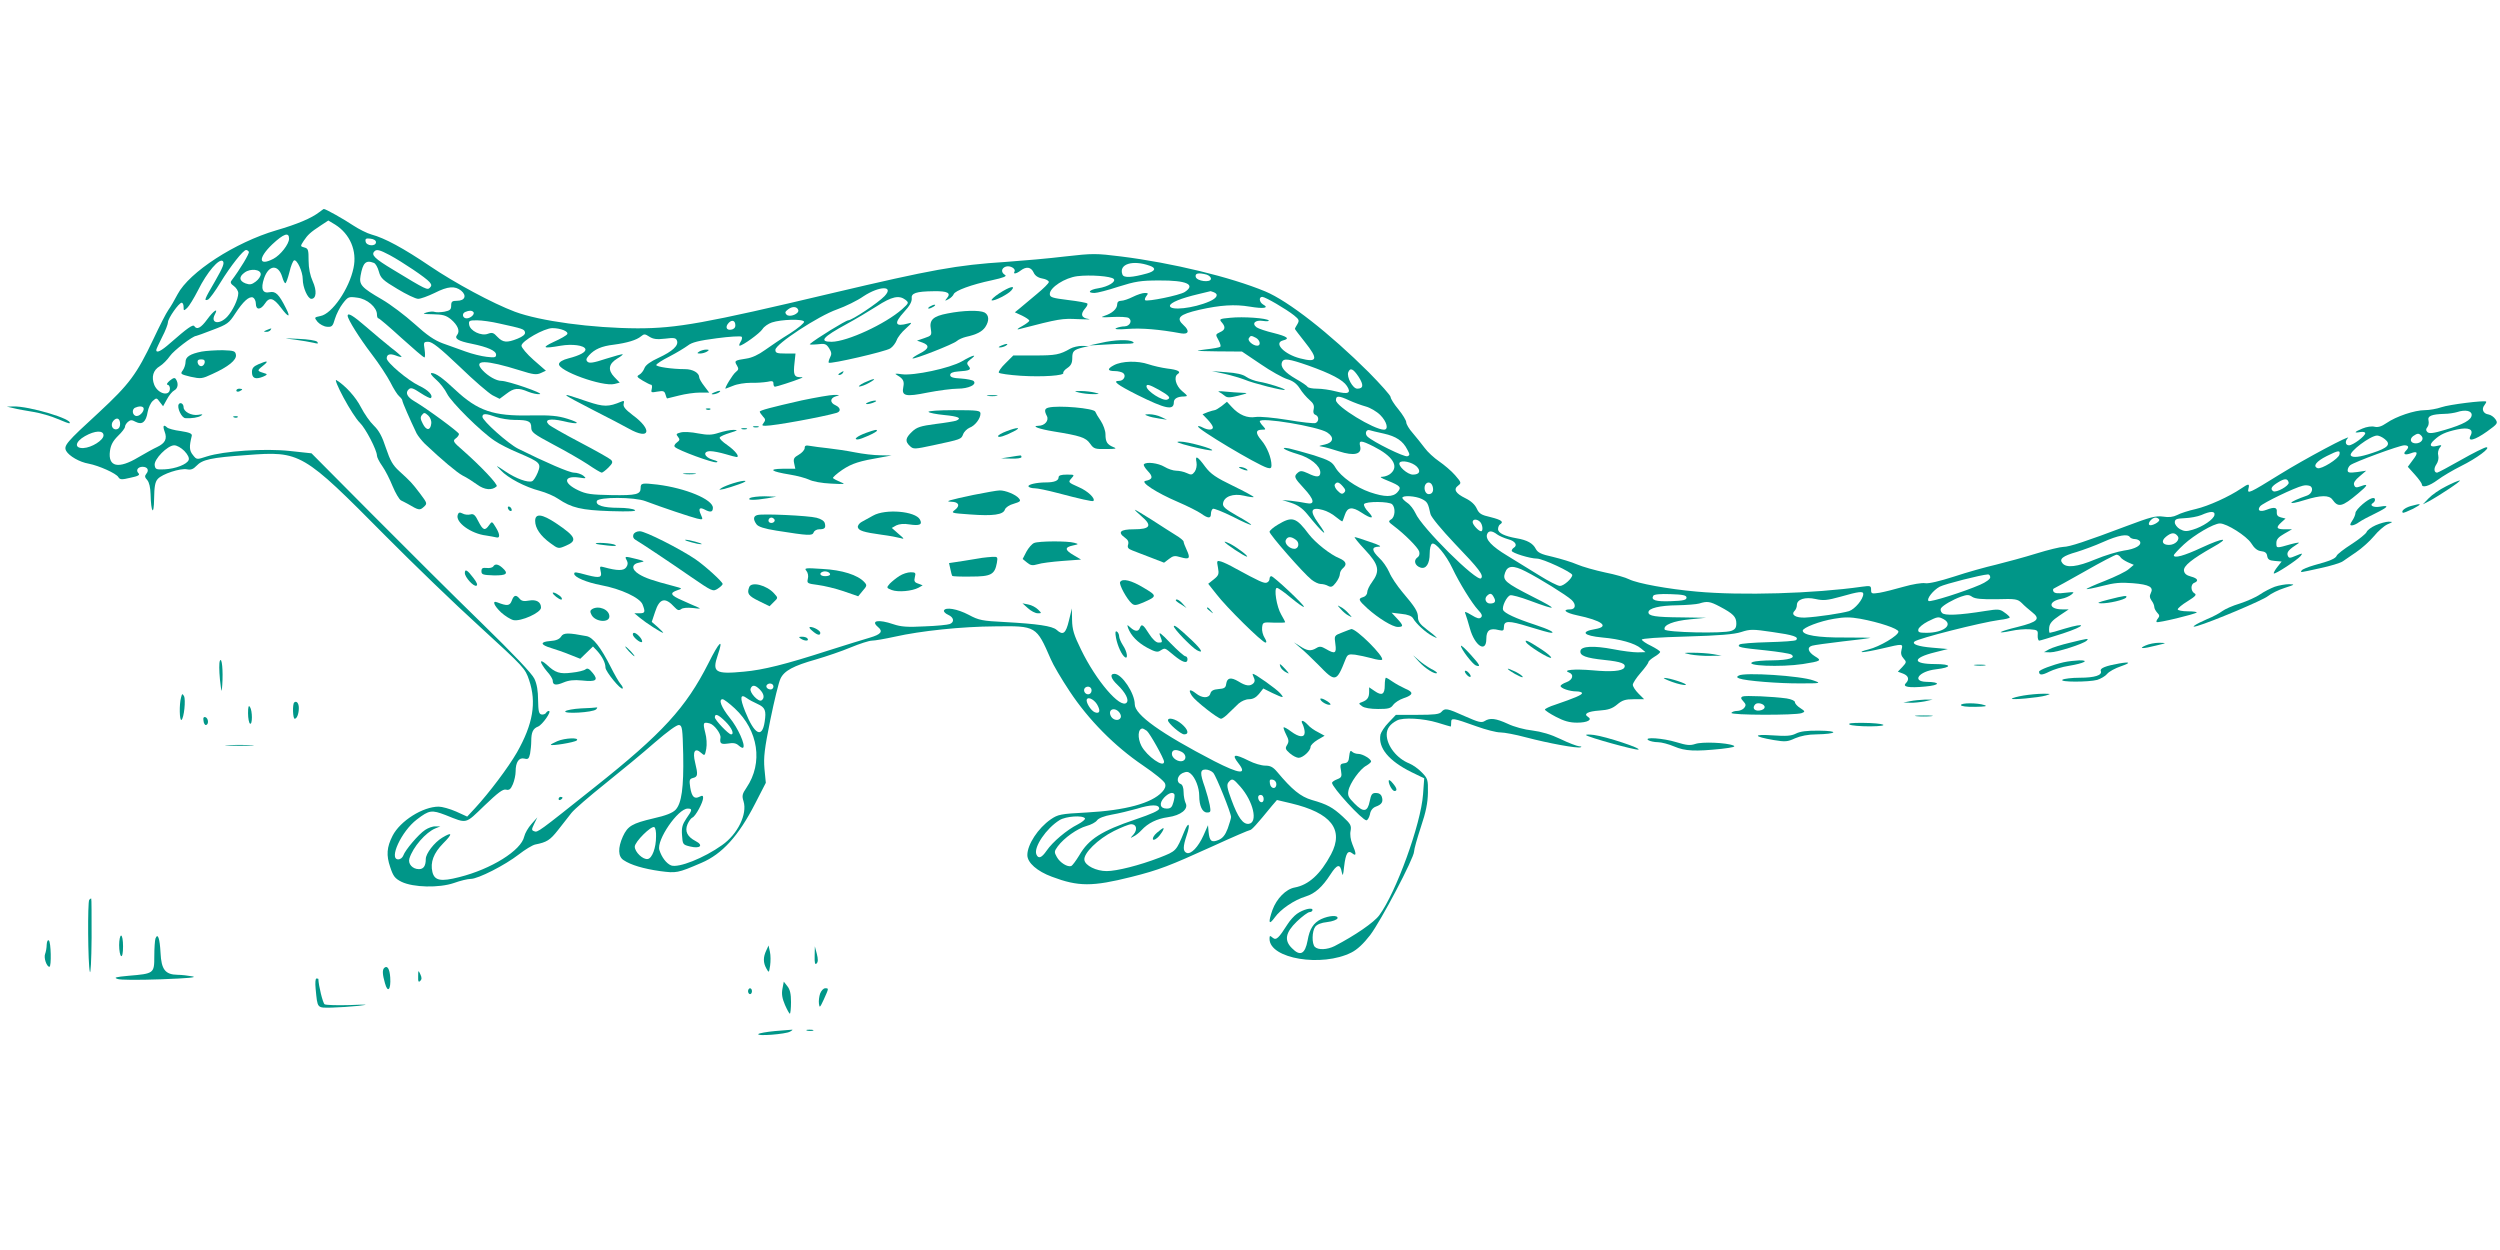 <?xml version="1.0" standalone="no"?>
<!DOCTYPE svg PUBLIC "-//W3C//DTD SVG 20010904//EN"
 "http://www.w3.org/TR/2001/REC-SVG-20010904/DTD/svg10.dtd">
<svg version="1.0" xmlns="http://www.w3.org/2000/svg"
 width="1280pt" height="640pt" viewBox="0 0 1280 640"
 preserveAspectRatio="xMidYMid meet">
<g transform="translate(0,640) scale(0.1,-0.1)"
fill="#009688" stroke="none">
<path d="M1635 5314 c-40 -31 -113 -62 -220 -93 -211 -62 -446 -214 -506 -328
-15 -29 -36 -65 -47 -80 -11 -15 -45 -82 -76 -148 -87 -183 -123 -231 -280
-377 -168 -154 -181 -170 -167 -197 15 -26 68 -57 115 -65 52 -10 142 -50 152
-69 8 -13 17 -14 62 -3 39 8 50 14 41 23 -15 15 -3 33 21 33 25 0 35 -17 19
-36 -9 -11 -8 -18 5 -32 10 -12 16 -38 17 -73 2 -94 17 -114 18 -23 1 63 5 87
19 102 22 25 115 56 150 49 19 -4 32 1 48 18 30 32 74 42 257 55 276 21 286
15 712 -415 138 -139 354 -348 482 -464 226 -207 232 -213 252 -273 39 -115
20 -225 -62 -370 -45 -78 -143 -208 -215 -286 l-40 -43 -57 26 c-32 14 -72 25
-89 25 -81 0 -197 -73 -236 -149 -30 -59 -33 -100 -12 -161 15 -46 24 -58 58
-75 60 -29 192 -32 268 -6 33 12 71 21 86 21 38 0 175 70 246 125 32 25 70 48
84 51 60 12 76 22 117 74 23 30 55 70 69 88 15 19 93 86 173 150 80 64 194
158 253 210 67 58 114 92 125 90 16 -3 18 -19 21 -152 3 -168 -8 -249 -39
-282 -15 -16 -50 -30 -113 -44 -110 -26 -132 -39 -157 -93 -26 -58 -25 -103 4
-121 37 -25 102 -44 186 -56 84 -11 89 -11 212 42 106 45 190 137 275 303 l55
107 -7 72 c-5 59 0 101 30 250 20 98 43 193 52 211 19 41 66 66 183 99 51 15
131 42 176 61 46 19 95 35 110 35 14 0 66 9 116 20 133 30 343 52 514 53 211
3 211 2 285 -168 11 -27 55 -102 97 -165 96 -145 229 -280 375 -379 59 -40
110 -81 113 -93 5 -13 0 -27 -15 -43 -54 -58 -187 -94 -387 -105 -134 -7 -146
-10 -183 -35 -65 -45 -120 -129 -120 -183 0 -39 50 -83 126 -111 135 -51 207
-51 406 -1 143 36 194 56 421 159 98 45 182 81 187 81 8 0 33 27 113 125 l25
29 72 -17 c206 -49 272 -134 205 -261 -54 -102 -115 -157 -186 -170 -45 -8
-93 -57 -114 -115 -23 -66 -19 -81 12 -38 30 42 99 89 158 107 48 15 85 48
127 113 34 53 50 56 58 11 5 -23 7 -17 12 30 8 67 19 86 43 66 20 -16 20 -1
-1 48 -9 22 -13 50 -9 68 5 27 0 36 -39 72 -52 48 -81 64 -159 86 -58 17 -102
53 -178 144 -21 25 -35 32 -61 32 -19 0 -57 11 -84 25 -74 37 -90 34 -54 -12
48 -61 8 -57 -123 10 -272 141 -407 237 -407 291 0 56 -66 156 -104 156 -25 0
-19 -24 15 -56 42 -40 61 -78 47 -92 -32 -32 -156 113 -233 272 -37 75 -45
103 -46 151 l-1 60 -15 -62 c-16 -67 -30 -78 -63 -48 -22 20 -100 31 -264 40
-117 6 -134 9 -186 37 -59 31 -120 41 -127 22 -2 -6 8 -16 22 -22 29 -13 33
-37 8 -47 -10 -4 -68 -10 -129 -12 -88 -5 -122 -2 -160 11 -76 26 -118 19 -79
-14 28 -23 16 -38 -42 -55 -32 -9 -128 -39 -213 -66 -220 -71 -332 -99 -432
-108 -147 -14 -163 -3 -133 85 31 91 9 72 -48 -42 -115 -227 -234 -358 -583
-635 -290 -231 -291 -232 -309 -225 -14 5 -14 9 0 38 l16 33 -30 -34 c-17 -19
-33 -47 -37 -64 -15 -71 -169 -167 -333 -208 -94 -24 -126 -18 -137 26 -12 50
6 97 55 147 50 50 48 61 -5 29 -40 -24 -84 -81 -84 -109 0 -35 -11 -52 -35
-52 -33 0 -57 27 -49 54 18 59 84 135 134 155 l25 10 -25 0 c-14 1 -38 -8 -53
-18 -34 -22 -103 -104 -112 -131 -4 -11 -15 -20 -26 -20 -50 0 16 144 95 204
64 49 76 50 147 23 113 -45 99 -48 199 48 70 67 95 86 111 82 16 -4 24 2 35
28 8 19 14 48 14 65 0 48 17 73 45 66 19 -5 23 -1 29 25 3 17 6 46 6 64 0 46
9 65 35 75 22 9 72 80 55 80 -5 0 -12 -5 -15 -11 -4 -5 -14 -9 -23 -7 -13 3
-16 17 -17 73 0 47 -6 83 -19 110 -12 26 -107 126 -270 285 -138 134 -390 385
-561 557 l-310 312 -111 12 c-129 14 -337 0 -425 -28 -52 -17 -52 -17 -71 7
-19 23 -20 43 -6 99 2 11 -12 17 -57 24 -33 4 -64 13 -69 18 -19 18 -24 9 -13
-21 14 -37 3 -59 -39 -79 -16 -7 -59 -31 -95 -52 -103 -62 -157 -50 -146 32 4
30 15 51 41 77 20 19 36 40 36 47 0 7 7 18 15 25 13 11 20 11 40 0 33 -17 53
0 61 51 4 21 15 46 26 56 19 17 20 17 36 -5 l17 -22 20 36 c10 19 27 40 37 45
19 10 23 35 9 57 -6 10 -13 8 -32 -7 -13 -11 -18 -20 -11 -21 6 0 12 -9 12
-19 0 -43 -60 -29 -80 18 -16 41 -6 76 28 96 15 9 39 33 52 52 19 28 117 103
134 103 3 0 41 14 85 31 75 28 84 35 115 83 41 63 71 90 91 83 8 -4 15 -18 15
-32 0 -33 24 -33 46 0 23 36 44 31 83 -21 38 -51 51 -52 25 -2 -36 72 -53 88
-83 82 -37 -8 -47 17 -29 71 24 70 73 73 93 7 5 -18 12 -32 16 -32 4 0 13 26
21 57 7 31 18 58 24 60 15 5 44 -58 44 -96 0 -43 26 -101 44 -101 26 0 29 42
7 90 -13 29 -21 66 -21 106 0 55 -2 62 -22 67 -21 6 -21 6 -3 34 21 31 33 43
88 79 l38 25 35 -21 c76 -48 113 -134 94 -222 -22 -107 -110 -235 -169 -246
-33 -7 -33 -7 -15 -30 11 -12 32 -24 48 -25 25 -2 30 2 41 41 7 23 25 59 40
78 27 35 30 36 74 30 51 -6 101 -50 101 -86 0 -11 3 -20 8 -20 4 0 57 -45 117
-100 61 -55 113 -100 118 -100 4 0 4 18 1 40 -6 38 -5 40 19 40 20 0 59 -31
160 -127 73 -71 149 -136 169 -147 l36 -18 35 26 c39 30 60 32 112 10 20 -8
47 -14 59 -12 22 4 -163 68 -197 68 -26 0 -68 24 -96 54 -52 56 14 55 193 -1
66 -21 83 -23 105 -13 l26 12 -63 55 c-34 30 -62 63 -62 73 0 24 117 90 158
90 42 0 85 -17 76 -31 -3 -6 -34 -24 -68 -39 -66 -31 -56 -36 35 -20 58 10
120 2 126 -17 5 -15 -28 -33 -87 -48 -28 -7 -46 -18 -48 -28 -7 -35 223 -118
284 -103 l27 7 -28 29 c-34 36 -29 67 15 94 17 10 30 20 28 22 -2 2 -41 -9
-86 -23 -63 -21 -85 -24 -94 -15 -9 9 -7 16 8 33 28 31 65 47 125 54 69 9 119
24 141 43 16 13 20 13 43 -2 19 -12 37 -15 80 -10 46 6 56 4 61 -10 10 -25
-23 -55 -94 -88 -42 -19 -66 -37 -72 -52 -5 -14 -17 -29 -26 -34 -16 -9 -14
-12 17 -31 19 -11 38 -21 43 -21 4 0 6 -9 3 -21 -5 -19 -3 -20 29 -14 30 5 36
3 41 -14 3 -12 7 -21 9 -21 2 0 29 7 61 15 31 8 79 15 106 15 l48 0 -25 33
c-15 19 -26 39 -26 45 0 23 -33 42 -73 42 -66 0 -147 12 -147 21 0 5 30 25 68
44 37 19 79 45 94 56 20 16 55 25 147 37 66 9 124 12 128 8 4 -4 2 -16 -5 -26
-7 -11 -9 -20 -5 -20 15 0 103 63 117 85 8 13 30 28 48 34 48 16 160 19 165 4
2 -6 -30 -33 -72 -60 -43 -26 -100 -65 -128 -85 -33 -24 -67 -40 -96 -44 -59
-9 -63 -11 -48 -35 10 -17 9 -22 -6 -34 -15 -11 -60 -85 -52 -85 1 0 19 7 39
15 21 9 61 15 89 15 29 -1 67 2 85 5 26 6 32 4 32 -9 0 -9 3 -16 8 -16 8 0 95
28 127 41 19 7 19 8 -2 8 -27 1 -32 15 -25 74 l5 47 -52 0 c-44 0 -51 3 -51
19 0 29 219 173 316 207 42 15 104 45 135 67 82 54 159 55 108 1 -32 -34 -167
-124 -186 -124 -12 0 -165 -94 -196 -121 -5 -4 11 -4 36 -2 40 5 47 3 62 -20
13 -21 14 -30 5 -47 -6 -12 -9 -24 -7 -27 9 -8 291 57 315 73 13 8 27 27 33
42 5 15 26 42 47 60 32 29 34 33 12 26 -68 -19 -75 0 -21 59 28 30 40 52 39
68 -4 28 21 37 114 38 70 1 89 -9 66 -36 -12 -15 -11 -15 8 -5 12 6 24 18 27
26 7 18 91 49 195 71 60 13 79 21 68 27 -22 13 -20 35 4 43 22 7 53 -11 44
-26 -8 -14 10 -11 32 6 29 22 53 18 66 -10 7 -16 22 -27 45 -31 18 -3 33 -11
33 -18 0 -6 -27 -33 -61 -61 -33 -27 -72 -60 -86 -72 l-27 -22 37 -17 c20 -10
37 -21 37 -26 0 -4 -17 -17 -37 -28 -21 -11 -29 -18 -18 -16 212 55 222 56
305 52 47 -2 70 -2 53 1 -37 5 -43 25 -16 55 9 10 13 21 10 24 -4 4 -48 12
-99 18 -81 10 -93 14 -93 31 0 33 77 83 141 91 66 8 172 0 186 -14 14 -14 -28
-40 -79 -48 -46 -7 -59 -24 -19 -24 13 0 68 14 122 32 86 27 114 32 209 32
141 1 189 -21 131 -59 -26 -17 -193 -51 -203 -42 -3 4 0 13 7 22 10 13 9 15
-9 15 -12 0 -39 -9 -61 -20 -22 -11 -48 -20 -60 -20 -13 0 -20 -7 -20 -18 0
-23 -25 -46 -65 -59 -24 -8 -16 -9 40 -6 39 2 76 0 84 -5 20 -14 6 -42 -21
-43 -13 0 -32 -4 -43 -9 -13 -6 9 -8 60 -4 70 5 159 -2 273 -23 38 -6 44 13
12 42 -41 37 -23 55 81 79 107 24 181 29 258 16 72 -12 101 -7 68 11 -20 12
-23 39 -4 39 15 0 123 -63 163 -95 26 -21 27 -26 17 -44 -7 -11 -13 -22 -13
-25 0 -2 23 -32 50 -66 71 -89 66 -108 -23 -85 -82 21 -138 79 -88 92 37 9 23
20 -48 38 -38 9 -77 22 -87 29 -27 20 -7 39 32 33 19 -3 32 -2 30 2 -8 12
-131 21 -197 14 -55 -5 -58 -7 -44 -23 21 -24 19 -39 -9 -51 -23 -11 -23 -12
-8 -39 9 -16 14 -32 10 -35 -3 -4 -37 -10 -75 -14 -63 -8 -58 -8 59 -10 l127
-1 95 -64 c52 -36 114 -70 136 -77 30 -9 49 -23 65 -48 12 -20 35 -46 50 -59
20 -17 25 -29 21 -47 -4 -15 -1 -25 9 -29 19 -7 19 -35 0 -42 -8 -3 -72 4
-142 16 -74 12 -143 18 -164 15 -43 -7 -85 10 -123 52 l-24 26 -27 -22 c-15
-11 -31 -21 -36 -21 -4 0 -20 -5 -35 -10 l-27 -11 26 -27 c15 -16 27 -33 27
-40 0 -15 -25 -15 -52 -1 -11 6 -22 9 -24 6 -10 -10 301 -196 354 -212 17 -5
22 -2 22 12 0 39 -23 95 -51 128 -32 37 -31 55 3 55 20 0 20 1 5 18 -10 10
-17 22 -17 25 0 23 299 -27 345 -57 38 -25 32 -52 -12 -62 -33 -7 -34 -8 -13
-11 14 -2 52 -13 86 -24 77 -25 118 -15 108 26 -8 32 3 32 69 -1 97 -49 130
-100 89 -137 -10 -10 -29 -17 -43 -18 -18 0 -11 -5 26 -20 66 -27 72 -34 50
-59 -23 -26 -65 -26 -141 0 -72 25 -148 79 -176 125 -17 30 -31 38 -111 64
-51 15 -108 31 -127 35 -53 10 -23 -9 44 -29 64 -18 116 -60 116 -94 0 -25
-18 -27 -64 -4 -29 13 -38 14 -51 3 -22 -19 -19 -26 30 -79 55 -59 60 -87 13
-77 -18 4 -53 9 -78 12 l-45 4 47 -15 c33 -11 57 -28 80 -56 83 -103 119 -132
56 -45 -44 61 -36 82 25 65 20 -5 50 -21 67 -36 17 -14 32 -24 33 -22 2 2 7
17 13 34 13 39 37 42 84 11 53 -35 70 -33 36 3 -16 16 -25 34 -22 40 10 15
129 14 144 -1 18 -18 15 -65 -5 -77 -16 -10 -15 -13 12 -33 56 -42 124 -110
131 -131 4 -13 1 -25 -10 -32 -20 -15 -11 -42 17 -51 28 -9 47 19 47 72 0 24
5 46 12 50 16 10 72 -57 104 -125 36 -76 101 -181 132 -214 19 -20 23 -30 15
-38 -9 -9 -21 -5 -49 12 -32 19 -37 20 -31 6 4 -10 14 -43 23 -75 25 -90 84
-127 84 -53 0 44 18 57 64 45 22 -5 26 -3 26 15 0 34 23 35 129 2 54 -17 105
-31 113 -31 23 0 -12 18 -82 41 -101 33 -158 60 -164 76 -7 17 18 69 36 75 7
3 52 -9 100 -27 145 -54 150 -48 17 19 -143 73 -157 85 -143 124 13 37 42 39
106 6 71 -36 208 -121 235 -146 24 -23 20 -48 -7 -48 -45 0 -24 -18 33 -30
129 -27 171 -58 94 -71 -78 -13 -60 -34 37 -43 91 -8 166 -29 198 -56 l23 -19
-41 -1 c-23 0 -79 7 -124 16 -100 19 -164 16 -168 -8 -5 -25 27 -37 123 -47
86 -9 113 -19 101 -40 -11 -17 -66 -22 -162 -13 -94 8 -156 2 -121 -11 27 -10
20 -38 -13 -50 -17 -6 -30 -15 -30 -19 0 -12 47 -28 81 -28 16 0 29 -4 29 -9
0 -9 -38 -25 -137 -59 -29 -9 -53 -21 -53 -25 0 -4 25 -21 56 -37 42 -22 70
-30 109 -30 53 0 80 15 55 30 -24 15 0 28 59 32 45 3 66 10 91 31 26 22 42 27
85 27 l53 0 -29 29 c-16 16 -29 36 -29 45 0 8 18 36 40 61 22 25 40 50 40 55
0 5 14 17 30 27 16 9 30 21 30 25 0 5 -21 18 -46 31 -26 12 -47 27 -48 32 -1
6 85 12 229 16 169 5 243 11 280 23 46 15 59 15 160 0 107 -15 137 -25 121
-41 -4 -5 -69 -9 -144 -11 -75 -2 -141 -7 -146 -12 -13 -13 4 -17 135 -30 64
-7 122 -16 130 -21 26 -17 -12 -29 -96 -30 -44 0 -89 -4 -100 -8 -51 -20 142
-28 255 -11 95 15 99 18 62 40 -35 22 -42 46 -14 54 9 3 80 13 157 22 77 8
141 17 142 18 1 1 -59 2 -135 2 -134 -1 -212 12 -212 35 0 15 87 49 161 61 52
9 82 9 133 0 98 -18 196 -51 196 -66 0 -20 -96 -77 -153 -91 -29 -7 -43 -13
-32 -14 11 0 57 8 103 19 106 25 106 25 98 -6 -5 -18 -2 -32 10 -45 16 -18 16
-20 -6 -44 l-23 -24 27 -10 c28 -11 33 -30 14 -49 -19 -19 15 -25 100 -17 76
7 80 23 5 24 -77 2 -38 54 48 64 86 10 84 27 -3 27 -118 0 -119 31 -2 60 l67
17 -81 7 c-71 6 -104 18 -90 31 16 16 340 98 436 111 28 3 52 9 52 13 0 3 -12
15 -27 25 -24 18 -33 18 -97 8 -137 -22 -211 -25 -223 -10 -7 7 -9 18 -5 24
11 16 61 44 102 59 32 11 41 11 58 -1 15 -10 48 -13 125 -12 98 3 107 1 129
-20 12 -13 36 -33 52 -46 45 -35 30 -50 -74 -76 -95 -23 -120 -38 -32 -20 27
6 70 10 94 8 40 -3 43 -5 41 -30 -1 -16 3 -28 8 -28 5 0 60 17 122 37 118 39
125 59 7 24 -37 -12 -71 -21 -75 -21 -3 0 -5 12 -3 28 2 20 16 36 52 60 l48
32 -33 0 c-71 0 -75 41 -5 54 18 3 41 13 52 22 17 14 15 14 -32 9 -37 -5 -54
-3 -60 6 -4 7 -3 14 2 16 5 2 76 41 159 88 82 47 155 85 162 85 6 0 16 -6 20
-13 4 -7 21 -18 38 -26 l30 -13 -26 -22 c-13 -12 -69 -39 -122 -60 -54 -21
-96 -40 -94 -42 2 -2 38 5 81 16 61 16 93 19 156 14 85 -7 108 -20 92 -51 -7
-13 -6 -24 4 -38 8 -10 14 -25 14 -33 0 -7 7 -20 15 -29 12 -12 13 -18 4 -29
-7 -8 -10 -17 -7 -19 5 -6 196 40 205 49 3 3 -17 6 -45 6 -29 0 -52 5 -52 10
0 6 23 25 51 42 40 25 47 33 35 40 -20 11 -21 47 -1 54 24 10 17 23 -17 32
-23 6 -34 15 -36 30 -4 24 41 60 147 120 94 52 57 51 -57 -2 -90 -42 -142 -56
-142 -39 0 4 23 29 52 56 52 48 152 107 184 107 35 0 136 -64 160 -101 16 -26
32 -39 51 -41 20 -2 29 -9 31 -25 3 -17 11 -23 39 -25 l35 -3 -22 -28 c-12
-15 -20 -30 -18 -33 6 -6 119 68 137 89 12 16 11 16 -23 2 -33 -14 -37 -14
-43 1 -6 17 6 31 53 61 12 7 -2 6 -36 -3 -76 -22 -75 -22 -75 6 0 18 10 30 40
47 l40 23 -37 0 c-43 0 -47 9 -17 36 l21 19 -24 6 c-16 4 -22 12 -21 27 3 24
-11 28 -52 12 -34 -13 -50 -4 -33 18 14 17 178 96 218 105 14 4 31 2 39 -2 17
-11 8 -39 -16 -48 -101 -35 -111 -54 -12 -23 81 25 124 26 141 2 30 -42 49
-38 131 31 52 43 55 53 13 37 -22 -8 -28 -7 -33 7 -4 11 5 25 28 44 l34 29
-47 -7 c-39 -5 -48 -3 -48 9 0 9 6 20 13 26 19 16 253 102 277 102 23 0 26
-10 8 -28 -17 -17 -5 -24 25 -13 36 14 40 3 10 -35 l-25 -34 36 -40 c20 -22
36 -45 36 -50 0 -20 38 -9 81 23 24 18 78 50 120 71 79 39 155 95 129 96 -8 0
-67 -29 -130 -65 -63 -36 -118 -65 -122 -65 -16 0 -18 22 -4 42 9 13 13 31 10
45 -4 13 0 30 7 40 13 15 11 16 -13 10 -36 -9 -43 5 -15 30 31 29 58 41 117
54 60 13 87 1 69 -32 -17 -33 22 -23 85 22 54 39 56 42 43 62 -8 12 -24 23
-36 25 -27 4 -37 27 -21 47 7 9 11 17 9 19 -9 7 -189 -15 -229 -29 -23 -8 -61
-15 -85 -15 -52 0 -147 -32 -196 -66 -26 -18 -44 -23 -61 -19 -14 4 -41 0 -62
-9 -42 -17 -47 -25 -11 -18 14 2 25 0 25 -6 0 -15 -63 -62 -83 -62 -19 0 -22
21 -6 37 24 24 -225 -109 -347 -185 -158 -98 -169 -103 -162 -74 7 27 1 27
-37 1 -62 -42 -168 -90 -232 -105 -36 -8 -80 -22 -96 -31 -20 -10 -43 -13 -72
-8 -37 5 -64 -2 -186 -48 -209 -79 -294 -107 -324 -107 -15 0 -78 -15 -139
-34 -61 -19 -154 -44 -206 -57 -52 -12 -149 -39 -215 -61 -75 -24 -130 -37
-148 -34 -15 3 -65 -5 -110 -18 -45 -13 -101 -27 -124 -31 -40 -6 -43 -5 -43
15 0 21 -3 22 -47 16 -245 -35 -617 -46 -846 -25 -147 13 -304 42 -346 63 -17
9 -72 25 -123 35 -51 11 -115 29 -143 41 -27 12 -84 29 -125 39 -60 13 -77 22
-87 41 -14 28 -44 45 -98 54 -62 11 -95 27 -95 47 0 10 5 21 10 24 21 13 8 23
-47 37 -49 11 -60 18 -72 44 -9 20 -29 39 -58 53 -51 25 -63 46 -37 65 17 13
16 16 -16 53 -19 22 -56 53 -82 71 -25 17 -59 48 -74 69 -16 21 -43 55 -61 76
-18 20 -33 45 -33 55 0 9 -18 39 -40 66 -22 26 -40 55 -40 63 0 8 -51 65 -112
127 -201 200 -412 365 -530 414 -176 73 -475 146 -739 179 -128 16 -144 16
-285 0 -82 -10 -219 -22 -304 -28 -251 -16 -377 -39 -890 -160 -653 -155 -795
-180 -996 -180 -234 1 -499 37 -628 85 -114 43 -307 147 -434 233 -136 92
-232 144 -299 162 -23 6 -66 28 -95 47 -46 31 -142 85 -150 84 -2 0 -12 -8
-23 -16z m-155 -136 c0 -28 -44 -84 -80 -103 -77 -40 -80 3 -6 74 59 55 86 64
86 29z m445 -18 c0 -23 -49 -20 -53 3 -3 15 2 18 25 15 17 -2 28 -9 28 -18z
m-651 -49 c5 -7 -45 -90 -89 -148 -7 -9 -3 -17 13 -28 12 -9 22 -25 22 -36 0
-31 -29 -91 -57 -121 -41 -43 -87 -33 -63 12 20 37 -6 20 -39 -25 -32 -44 -53
-55 -66 -35 -7 11 -36 -10 -124 -87 -45 -40 -71 -53 -71 -35 0 4 14 34 30 66
17 32 30 67 30 76 0 20 56 100 70 100 6 0 10 -10 10 -22 0 -20 1 -20 18 -5 10
9 35 50 56 91 46 93 109 166 127 149 9 -10 1 -31 -39 -101 -57 -98 -59 -104
-37 -96 8 4 37 43 64 88 51 83 116 166 131 166 5 0 11 -4 14 -9z m721 -17 c65
-35 187 -117 204 -138 11 -13 12 -19 2 -29 -13 -13 -17 -12 -188 92 -95 57
-114 76 -96 94 11 12 27 8 78 -19z m-81 -40 c9 -3 20 -23 26 -45 9 -33 20 -44
94 -88 46 -28 94 -51 107 -51 13 0 51 14 84 30 69 35 104 37 136 12 30 -25 20
-52 -21 -52 -25 0 -30 -4 -30 -25 0 -20 -6 -25 -35 -31 -19 -3 -41 -4 -49 -1
-8 3 -27 2 -43 -3 -23 -7 -17 -8 34 -9 51 -1 67 -6 92 -26 35 -30 47 -60 32
-79 -16 -19 3 -32 74 -46 83 -17 125 -36 125 -56 0 -14 -7 -16 -48 -11 -27 3
-75 15 -108 27 -32 12 -85 31 -117 42 -43 16 -80 41 -145 100 -48 43 -122 99
-165 124 -107 62 -119 76 -111 122 12 67 27 82 68 66z m3974 -15 c33 -12 27
-27 -15 -39 -76 -21 -119 -24 -126 -6 -21 54 52 77 141 45z m-4553 -43 c0 -10
-11 -27 -26 -38 -20 -15 -30 -17 -52 -9 -33 13 -35 34 -4 56 30 22 82 16 82
-9z m4843 -2 c12 -4 22 -13 22 -21 0 -22 -74 -13 -78 10 -4 18 14 22 56 11z
m36 -90 c27 -10 18 -30 -21 -47 -82 -36 -203 -49 -203 -23 0 16 56 39 145 60
33 8 61 15 62 15 1 1 8 -2 17 -5z m-1578 -39 c18 -15 18 -16 -17 -48 -86 -76
-281 -166 -361 -167 -67 0 -46 24 77 91 44 24 113 65 154 91 77 50 114 58 147
33z m-549 -52 c7 -19 -44 -40 -60 -24 -9 10 -8 15 8 27 22 17 46 15 52 -3z
m-1664 -10 c11 -10 -13 -33 -34 -33 -21 0 -26 26 -6 33 18 8 33 8 40 0z m132
-59 c123 -27 130 -29 133 -46 2 -10 -11 -21 -38 -32 -55 -22 -75 -20 -103 9
-20 22 -27 24 -49 16 -34 -13 -92 15 -96 47 -3 20 1 22 40 22 24 0 75 -7 113
-16z m1210 -10 c0 -12 -8 -20 -22 -22 -25 -4 -31 16 -11 36 17 17 33 10 33
-14z m2666 -64 c21 -12 26 -40 6 -40 -22 0 -51 26 -43 38 9 15 12 15 37 2z
m266 -141 c118 -42 179 -74 199 -105 24 -36 8 -45 -56 -28 -30 8 -73 14 -97
14 -23 0 -44 4 -48 9 -3 6 -30 24 -60 41 -57 33 -81 61 -71 86 8 21 35 17 133
-17z m259 -58 c27 -42 25 -61 -7 -61 -23 0 -55 60 -46 84 10 25 25 19 53 -23z
m-48 -121 c24 -11 62 -25 84 -31 23 -6 57 -26 75 -44 34 -34 44 -75 19 -75
-51 0 -246 119 -246 151 0 24 14 24 68 -1z m-6175 -36 c11 -12 -13 -44 -33
-44 -22 0 -28 35 -7 43 18 8 33 8 40 1z m11922 -38 c0 -26 -42 -49 -137 -77
-59 -18 -81 -20 -90 -11 -8 8 -8 15 0 25 6 7 9 22 6 34 -6 23 15 32 81 34 22
0 51 5 65 9 42 14 75 7 75 -14z m-12040 -47 c0 -15 -7 -25 -18 -27 -22 -4 -33
24 -17 43 18 21 35 13 35 -16z m6470 -49 c63 -14 98 -37 121 -83 13 -24 13
-28 0 -33 -15 -6 -177 74 -205 101 -15 15 -6 39 13 32 6 -2 38 -10 71 -17z
m-6555 -9 c0 -25 -61 -63 -103 -65 -48 -2 -43 32 8 61 51 29 95 31 95 4z
m11869 -4 c13 -16 -4 -37 -30 -37 -27 0 -34 21 -14 37 23 16 30 16 44 0z
m-188 -16 c32 -26 16 -44 -64 -70 -65 -22 -102 -26 -111 -13 -11 18 101 102
135 102 9 0 27 -8 40 -19z m-11267 -60 c18 -19 26 -36 22 -46 -8 -22 -66 -45
-123 -48 -43 -2 -48 0 -51 21 -5 30 66 102 100 102 14 0 36 -13 52 -29z
m11034 -18 c-4 -22 -93 -77 -112 -70 -26 10 -7 35 47 62 60 30 70 31 65 8z
m-4724 -62 c22 -23 14 -41 -20 -41 -28 0 -78 45 -68 61 9 15 65 3 88 -20z
m4464 -82 c3 -16 -63 -53 -79 -44 -17 11 -9 25 24 45 35 22 50 21 55 -1z
m-4843 -19 c14 -16 16 -23 7 -32 -10 -10 -17 -7 -33 9 -12 11 -18 26 -15 32
10 16 21 14 41 -9z m460 0 c7 -23 -1 -40 -20 -40 -16 0 -26 25 -19 45 9 21 32
19 39 -5z m-55 -65 c28 -14 32 -21 44 -77 4 -16 55 -78 125 -152 125 -130 149
-162 134 -177 -21 -21 -306 262 -336 334 -9 19 -27 43 -41 52 -14 10 -26 21
-26 26 0 14 68 10 100 -6z m4058 -82 c-4 -22 -60 -60 -111 -75 -32 -10 -44 -9
-66 3 -14 8 -26 24 -26 34 0 17 8 20 51 22 27 1 66 8 85 16 47 21 71 21 67 0z
m-283 -23 c7 -11 -42 -37 -51 -27 -9 9 15 37 32 37 7 0 16 -4 19 -10z m-3477
-12 c13 -13 17 -48 5 -48 -12 0 -43 33 -43 47 0 16 22 17 38 1z m87 -64 c11
-8 36 -19 57 -25 36 -9 50 -31 28 -44 -5 -3 -10 -10 -10 -15 0 -11 94 -40 129
-40 30 0 180 -70 181 -84 0 -17 -43 -56 -63 -56 -11 0 -58 24 -106 54 -47 29
-121 74 -164 101 -80 48 -113 84 -103 110 7 19 25 19 51 -1z m3484 -8 c15 -18
-11 -46 -44 -46 -34 0 -42 20 -15 42 27 22 44 23 59 4z m-244 -6 c3 -5 15 -10
25 -10 10 0 22 -5 26 -11 12 -20 -22 -40 -82 -48 -32 -5 -98 -25 -146 -45 -93
-39 -148 -45 -168 -20 -19 22 2 38 73 58 32 10 93 32 135 51 78 35 126 43 137
25z m-715 -206 c0 -9 -22 -25 -52 -38 -80 -35 -256 -91 -264 -83 -11 11 24 55
57 73 27 14 212 61 247 63 6 1 12 -6 12 -15z m-650 -85 c0 -27 -43 -78 -73
-88 -37 -11 -162 -30 -225 -33 -47 -2 -74 14 -54 34 7 7 12 20 12 30 0 30 43
43 96 31 40 -9 59 -7 128 12 94 27 116 29 116 14z m-1891 -18 c12 -21 5 -31
-20 -31 -21 0 -31 24 -16 39 16 16 25 14 36 -8z m986 -1 c0 -12 -17 -16 -79
-18 -78 -3 -105 5 -91 28 4 7 36 10 88 8 65 -2 82 -6 82 -18z m171 -46 c68
-36 84 -52 84 -86 0 -22 -6 -31 -26 -38 -38 -15 -336 -8 -341 7 -8 23 45 44
129 52 l83 8 -125 2 c-136 1 -170 7 -170 26 0 21 57 35 149 36 47 1 97 5 111
9 41 13 55 11 106 -16z m1145 -64 c53 -29 0 -70 -88 -70 -37 0 -44 3 -41 18 2
9 23 27 48 40 51 25 54 26 81 12z m-5991 -345 c0 -8 -6 -15 -14 -15 -17 0 -28
14 -19 24 12 12 33 6 33 -9z m-70 -15 c22 -22 26 -45 9 -56 -16 -10 -63 41
-56 60 8 21 23 20 47 -4z m1697 -14 c-4 -9 -13 -13 -22 -10 -18 7 -20 31 -2
37 17 6 31 -9 24 -27z m-1709 -60 c40 -18 46 -34 37 -92 -13 -86 -52 -66 -100
54 -28 70 -25 92 8 68 12 -9 37 -22 55 -30z m1744 -12 c13 -27 6 -39 -16 -31
-21 8 -49 54 -41 67 9 15 44 -6 57 -36z m-1860 -11 c121 -113 146 -279 60
-406 -22 -32 -24 -42 -15 -70 20 -65 -30 -168 -110 -224 -92 -66 -223 -118
-261 -104 -24 10 -48 41 -60 79 -16 50 95 212 145 212 25 0 24 -7 -7 -51 -20
-30 -25 -46 -22 -85 3 -47 4 -49 41 -58 52 -13 71 6 28 28 -42 22 -56 50 -41
86 7 16 18 31 25 34 16 6 55 78 55 101 0 12 -4 13 -18 6 -27 -14 -40 -1 -48
47 -6 39 -4 44 15 49 24 6 25 17 10 79 -14 56 -1 78 30 50 19 -17 20 -17 27
20 4 22 2 57 -5 82 -13 52 -11 57 23 48 23 -6 58 -53 55 -73 -5 -30 2 -35 38
-30 27 5 42 2 55 -10 10 -9 20 -14 23 -11 13 13 -27 102 -69 153 -43 54 -59
95 -36 95 6 0 34 -21 62 -47z m1972 -25 c7 -12 7 -21 0 -28 -13 -13 -40 -4
-48 17 -14 35 27 44 48 11z m-2019 -43 c32 -32 46 -65 28 -65 -13 0 -83 74
-83 87 0 22 18 15 55 -22z m2157 -47 c16 -14 88 -142 88 -158 0 -34 -88 28
-116 81 -21 41 -18 89 6 89 3 0 13 -6 22 -12z m179 -108 c22 -12 25 -38 5 -46
-22 -8 -56 14 -56 36 0 22 20 26 51 10z m161 -107 c16 -19 91 -206 91 -226 0
-7 -8 -33 -17 -59 -13 -34 -26 -50 -48 -59 -35 -14 -45 -6 -50 41 l-3 35 -23
-52 c-27 -60 -64 -98 -86 -90 -20 8 -20 31 0 91 20 58 10 74 -12 20 -42 -103
-41 -101 -127 -135 -104 -40 -219 -69 -271 -69 -53 0 -110 28 -114 57 -5 34
69 107 151 148 38 19 78 35 89 35 27 0 33 -27 12 -52 -19 -21 -19 -21 1 -10
11 5 29 20 39 31 34 37 79 59 136 67 66 9 107 42 90 73 -5 11 -10 36 -10 56 0
22 -6 38 -15 41 -24 9 -18 43 10 56 19 8 28 8 41 -3 24 -20 44 -72 44 -113 0
-52 16 -86 40 -86 19 0 20 4 14 38 -4 20 -15 61 -25 91 -26 73 -25 91 4 91 13
0 31 -8 39 -17z m138 -70 c67 -76 92 -184 44 -191 -30 -4 -56 33 -89 123 -23
61 -25 78 -15 90 18 22 24 19 60 -22z m185 12 c0 -28 -29 -25 -33 3 -3 19 0
23 15 20 10 -2 18 -12 18 -23z m-522 -52 c2 -5 0 -23 -5 -40 -7 -26 -14 -33
-34 -33 -35 0 -41 26 -14 56 23 24 45 31 53 17z m457 -24 c0 -24 -23 -21 -28
4 -2 10 3 17 12 17 10 0 16 -9 16 -21z m-535 -49 c0 -10 -40 -28 -120 -55
-175 -59 -241 -101 -289 -184 -17 -28 -35 -52 -41 -55 -19 -7 -58 17 -74 46
-14 25 -14 29 5 55 32 43 100 91 147 104 23 6 47 19 54 29 8 11 36 22 75 29
35 6 92 20 128 30 74 23 115 23 115 1z m-380 -50 c3 -5 -14 -19 -37 -31 -56
-28 -129 -90 -159 -134 -26 -38 -43 -44 -53 -19 -14 37 51 133 119 175 32 20
119 26 130 9z m-2196 -93 c0 -58 -20 -111 -42 -115 -25 -5 -67 36 -67 63 0 25
85 109 100 100 6 -3 10 -25 9 -48z"/>
<path d="M5923 2136 c-29 -25 -26 -50 2 -26 17 14 39 50 31 50 -3 0 -18 -11
-33 -24z"/>
<path d="M5116 4898 c-27 -18 -44 -34 -38 -36 14 -4 85 32 101 52 23 27 -9 19
-63 -16z"/>
<path d="M4760 4830 c-8 -5 -10 -10 -5 -10 6 0 17 5 25 10 8 5 11 10 5 10 -5
0 -17 -5 -25 -10z"/>
<path d="M4851 4795 c-74 -14 -94 -33 -85 -81 5 -30 3 -33 -33 -45 l-38 -13
28 -10 c38 -14 34 -32 -14 -56 -23 -12 -39 -23 -37 -25 6 -7 210 73 227 89 9
8 30 17 46 21 55 12 84 27 100 51 21 32 19 61 -4 74 -26 13 -110 11 -190 -5z"/>
<path d="M1780 4783 c1 -19 61 -115 123 -196 37 -48 80 -114 96 -145 16 -32
36 -64 45 -71 9 -8 16 -17 16 -22 0 -8 39 -97 73 -168 7 -13 26 -37 42 -53 89
-84 164 -147 194 -163 19 -9 52 -30 74 -46 38 -28 76 -31 100 -9 9 8 -81 103
-173 184 -50 43 -53 49 -37 61 9 6 17 17 17 23 0 9 -161 128 -229 168 -36 21
-47 43 -29 60 11 11 22 8 61 -18 26 -17 50 -29 53 -26 13 13 -13 41 -60 63
-57 27 -166 119 -166 140 0 21 16 26 46 15 15 -6 28 -9 30 -7 2 1 -22 23 -54
47 -31 25 -89 73 -129 108 -66 57 -93 73 -93 55z m428 -552 c-4 -36 -25 -37
-43 -1 -13 25 -14 34 -4 46 10 13 14 12 31 -3 11 -10 18 -27 16 -42z"/>
<path d="M1365 4710 c-16 -7 -17 -9 -3 -9 9 -1 20 4 23 9 7 11 7 11 -20 0z"/>
<path d="M1510 4661 c36 -5 79 -12 95 -16 23 -6 27 -5 19 5 -7 7 -47 13 -95
15 -83 4 -83 4 -19 -4z"/>
<path d="M5635 4644 l-60 -13 70 4 c39 3 93 5 120 5 36 0 46 3 35 10 -20 13
-92 11 -165 -6z"/>
<path d="M5125 4630 c-13 -6 -15 -9 -5 -9 8 0 22 4 30 9 18 12 2 12 -25 0z"/>
<path d="M5480 4615 c-54 -31 -75 -35 -182 -35 l-110 0 -40 -40 c-22 -21 -37
-43 -34 -48 3 -5 54 -12 113 -16 112 -7 226 1 217 15 -2 4 7 16 21 25 18 12
25 25 25 50 0 36 7 43 54 55 l31 7 -35 1 c-19 0 -46 -6 -60 -14z"/>
<path d="M1033 4600 c-60 -12 -83 -27 -83 -53 0 -12 -6 -32 -14 -43 -14 -19
-12 -20 40 -33 52 -11 58 -11 111 14 82 37 125 72 121 98 -3 20 -10 22 -68 24
-36 0 -84 -3 -107 -7z m15 -57 c-2 -10 -10 -18 -18 -18 -8 0 -16 8 -18 18 -2
12 3 17 18 17 15 0 20 -5 18 -17z"/>
<path d="M3580 4600 c-12 -8 -12 -10 5 -10 11 0 27 5 35 10 12 8 12 10 -5 10
-11 0 -27 -5 -35 -10z"/>
<path d="M4925 4550 c-61 -35 -247 -75 -309 -66 -34 5 -38 4 -21 -6 29 -17 36
-30 30 -59 -10 -47 11 -52 124 -29 57 11 126 20 155 20 55 0 99 21 81 39 -5 5
-35 11 -65 13 -41 2 -55 7 -55 18 0 10 12 16 40 18 61 4 70 9 54 28 -11 14 -9
19 11 35 38 28 11 22 -45 -11z"/>
<path d="M1323 4535 c-25 -11 -33 -20 -33 -40 0 -32 18 -39 56 -24 20 8 24 13
14 16 -45 14 -46 14 -15 39 34 27 26 30 -22 9z"/>
<path d="M5703 4530 c-36 -19 -33 -30 6 -30 14 0 32 -4 40 -9 19 -12 6 -41
-19 -41 -36 0 -12 -19 93 -72 145 -72 187 -81 187 -38 0 19 19 30 53 30 20 1
19 3 -11 28 -32 27 -44 73 -22 87 19 12 0 22 -53 28 -30 4 -73 14 -97 22 -55
19 -136 17 -177 -5z m231 -126 c53 -30 63 -42 42 -50 -23 -9 -106 44 -106 68
0 13 15 9 64 -18z"/>
<path d="M4300 4490 c-9 -6 -10 -10 -3 -10 6 0 15 5 18 10 8 12 4 12 -15 0z"/>
<path d="M6270 4486 c36 -8 82 -22 103 -30 41 -18 199 -58 205 -52 5 5 -84 34
-133 42 -22 4 -51 15 -65 25 -16 12 -51 20 -100 23 l-75 6 65 -14z"/>
<path d="M2232 4457 c20 -17 46 -50 57 -73 21 -43 174 -195 244 -241 23 -16
78 -44 122 -62 112 -48 117 -53 98 -101 -9 -21 -21 -41 -29 -44 -22 -8 -81 13
-136 50 -52 35 -53 35 -24 6 37 -40 126 -86 199 -105 33 -9 75 -27 95 -41 68
-46 118 -58 267 -63 99 -3 136 -1 125 6 -8 6 -45 11 -82 11 -80 0 -120 13
-112 35 8 21 192 21 249 -1 82 -31 234 -82 264 -89 31 -7 31 -6 20 19 -15 32
-8 41 19 27 30 -16 42 -13 42 9 0 43 -140 101 -285 119 -78 9 -85 8 -85 -18 0
-32 -22 -38 -148 -36 -105 2 -130 5 -172 25 -78 37 -75 76 5 65 37 -6 39 -5
21 10 -11 8 -32 15 -47 15 -24 0 -144 52 -287 123 -51 26 -182 143 -182 163 0
18 17 18 70 -1 23 -8 66 -15 95 -15 71 0 85 -7 85 -39 0 -24 12 -33 113 -87
61 -32 141 -78 176 -101 35 -24 67 -43 72 -43 4 0 20 12 34 26 22 22 24 29 13
40 -7 7 -78 47 -158 89 -80 42 -152 83 -160 91 -26 26 6 33 73 18 82 -20 96
-11 22 12 -48 15 -86 19 -190 17 -189 -4 -269 23 -385 132 -65 61 -99 85 -120
85 -9 0 -1 -13 22 -33z"/>
<path d="M1759 4364 c29 -54 66 -112 83 -128 30 -29 88 -141 88 -169 0 -8 12
-32 27 -53 15 -21 39 -68 53 -103 15 -36 34 -68 43 -73 9 -4 25 -13 35 -18 56
-33 61 -34 81 -16 20 18 19 19 -19 70 -43 56 -46 59 -106 114 -33 30 -46 53
-68 118 -19 59 -36 90 -62 115 -20 19 -49 61 -66 94 -27 53 -81 112 -126 139
-9 5 8 -36 37 -90z"/>
<path d="M4425 4441 c-22 -11 -33 -20 -25 -20 8 0 31 8 50 19 45 25 27 25 -25
1z"/>
<path d="M1210 4400 c0 -5 7 -7 15 -4 8 4 15 8 15 10 0 2 -7 4 -15 4 -8 0 -15
-4 -15 -10z"/>
<path d="M3655 4390 c-13 -6 -15 -9 -5 -9 8 0 22 4 30 9 18 12 2 12 -25 0z"/>
<path d="M5525 4390 c17 -4 48 -8 70 -8 38 0 38 1 10 8 -16 4 -48 8 -70 8 -38
0 -38 -1 -10 -8z"/>
<path d="M6240 4394 c8 -4 22 -13 30 -20 13 -11 25 -11 70 0 51 13 52 14 19
15 -20 1 -58 3 -85 6 -27 3 -42 2 -34 -1z"/>
<path d="M2900 4375 c0 -3 62 -36 138 -75 75 -38 157 -81 182 -95 108 -61 123
-6 19 70 -38 29 -49 43 -46 57 4 15 2 18 -11 12 -67 -28 -90 -28 -174 0 -107
36 -108 36 -108 31z"/>
<path d="M4105 4350 c-158 -36 -215 -51 -215 -58 0 -3 7 -14 16 -24 14 -14 14
-20 4 -33 -10 -13 -9 -15 9 -15 46 0 291 45 364 66 24 7 21 27 -5 39 -30 13
-29 37 2 46 22 6 21 7 -10 7 -19 0 -93 -13 -165 -28z"/>
<path d="M5058 4373 c12 -2 32 -2 45 0 12 2 2 4 -23 4 -25 0 -35 -2 -22 -4z"/>
<path d="M4445 4340 c-13 -5 -14 -9 -5 -9 8 0 24 4 35 9 13 5 14 9 5 9 -8 0
-24 -4 -35 -9z"/>
<path d="M915 4330 c-10 -17 15 -70 34 -71 32 -2 66 3 81 13 11 7 6 8 -16 4
-34 -5 -74 16 -74 39 0 18 -17 28 -25 15z"/>
<path d="M70 4310 c19 -5 65 -13 101 -19 37 -6 92 -22 124 -36 32 -14 59 -24
61 -22 21 20 -209 89 -289 86 l-32 -1 35 -8z"/>
<path d="M5368 4313 c-20 -5 -22 -16 -8 -43 12 -23 -11 -50 -43 -50 -40 -1 4
-17 78 -29 136 -22 164 -31 186 -62 19 -27 25 -29 82 -28 51 0 58 2 37 10 -31
13 -40 26 -40 66 0 18 -11 48 -24 68 -14 20 -26 41 -28 47 -6 18 -190 34 -240
21z"/>
<path d="M3618 4303 c7 -3 16 -2 19 1 4 3 -2 6 -13 5 -11 0 -14 -3 -6 -6z"/>
<path d="M4754 4291 c4 -5 40 -12 81 -16 72 -7 92 -16 60 -29 -9 -3 -56 -11
-106 -17 -75 -10 -95 -16 -119 -39 -35 -33 -37 -50 -11 -74 18 -17 24 -16 118
4 145 31 144 31 154 56 5 14 20 28 33 34 28 10 56 47 56 72 0 16 -12 18 -136
18 -79 0 -133 -4 -130 -9z"/>
<path d="M5875 4271 c11 -5 38 -11 60 -14 l40 -6 -30 14 c-16 8 -43 14 -60 14
-25 0 -27 -2 -10 -8z"/>
<path d="M1198 4263 c7 -3 16 -2 19 1 4 3 -2 6 -13 5 -11 0 -14 -3 -6 -6z"/>
<path d="M3858 4213 c6 -2 18 -2 25 0 6 3 1 5 -13 5 -14 0 -19 -2 -12 -5z"/>
<path d="M3798 4203 c6 -2 18 -2 25 0 6 3 1 5 -13 5 -14 0 -19 -2 -12 -5z"/>
<path d="M5153 4192 c-24 -9 -43 -20 -43 -25 0 -10 34 0 80 24 43 22 20 23
-37 1z"/>
<path d="M3680 4184 c-37 -12 -56 -12 -106 -3 -33 7 -73 9 -88 5 -24 -6 -26
-9 -15 -22 11 -14 10 -18 -6 -30 -12 -9 -15 -18 -9 -23 17 -17 194 -82 212
-78 11 2 5 7 -18 13 -45 13 -54 44 -13 44 15 0 50 -7 77 -15 27 -8 53 -15 57
-15 19 0 -7 33 -47 61 -25 17 -42 34 -39 39 3 6 27 16 53 24 40 12 43 15 17
15 -16 0 -50 -7 -75 -15z"/>
<path d="M4435 4184 c-44 -16 -68 -34 -44 -34 17 0 99 37 99 45 0 7 -10 5 -55
-11z"/>
<path d="M6100 4114 c52 -13 100 -22 105 -20 18 6 -126 46 -164 45 -27 0 -12
-7 59 -25z"/>
<path d="M4120 4106 c0 -9 -14 -25 -30 -34 -25 -14 -29 -21 -24 -44 l6 -28
-64 0 c-78 -1 -61 -14 37 -30 37 -6 81 -18 98 -26 17 -9 65 -18 111 -20 73 -4
78 -3 49 8 -17 7 -34 16 -38 20 -3 3 18 22 47 42 51 34 87 45 203 65 l50 9
-58 1 c-32 0 -90 7 -130 15 -40 8 -101 17 -137 21 -36 4 -77 9 -92 12 -22 4
-28 2 -28 -11z"/>
<path d="M5170 4060 l-45 -7 53 -1 c29 -1 52 2 52 8 0 6 -3 9 -7 8 -5 0 -28
-4 -53 -8z"/>
<path d="M6126 4033 c3 -17 -1 -36 -9 -48 -13 -17 -18 -18 -41 -7 -15 7 -39
12 -54 12 -15 0 -42 9 -60 20 -32 19 -92 27 -105 13 -4 -4 5 -19 20 -35 28
-29 25 -43 -12 -50 -30 -5 56 -61 166 -108 49 -21 102 -48 118 -59 36 -26 51
-27 51 -2 0 11 4 22 10 26 5 3 50 -15 101 -40 50 -26 93 -45 95 -42 2 2 -30
23 -72 46 -61 35 -75 47 -72 64 5 35 52 52 107 39 25 -6 48 -9 50 -7 2 2 -45
28 -105 57 -89 43 -115 61 -143 98 -40 55 -53 61 -45 23z"/>
<path d="M6355 4000 c27 -12 43 -12 25 0 -8 5 -22 9 -30 9 -10 0 -8 -3 5 -9z"/>
<path d="M3503 3973 c15 -2 39 -2 55 0 15 2 2 4 -28 4 -30 0 -43 -2 -27 -4z"/>
<path d="M5420 3956 c0 -17 -22 -26 -65 -26 -48 0 -95 -11 -89 -21 3 -5 17 -9
32 -9 14 0 67 -11 116 -24 117 -31 180 -45 184 -41 12 12 -28 51 -75 71 -54
24 -55 25 -38 44 18 20 17 20 -23 20 -29 0 -42 -4 -42 -14z"/>
<path d="M3755 3926 c-23 -7 -50 -18 -60 -24 -17 -11 -16 -11 10 -6 17 4 53
15 80 25 57 20 31 24 -30 5z"/>
<path d="M12524 3910 c-33 -16 -73 -44 -89 -61 l-30 -31 30 15 c54 29 170 106
159 107 -6 0 -38 -13 -70 -30z"/>
<path d="M4984 3866 c-127 -27 -151 -34 -112 -35 37 -1 45 -20 18 -41 -22 -17
-20 -17 77 -24 119 -9 170 -1 178 25 4 11 23 24 46 30 33 10 37 14 26 27 -16
20 -70 42 -99 41 -13 0 -73 -11 -134 -23z"/>
<path d="M3840 3850 c-19 -12 24 -12 90 -1 l45 8 -60 2 c-33 0 -67 -4 -75 -9z"/>
<path d="M12097 3819 c-20 -17 -37 -37 -37 -45 0 -8 -7 -26 -16 -39 -13 -20
-14 -25 -2 -25 7 0 24 7 37 17 13 9 50 29 82 44 67 33 75 44 25 35 -33 -6 -57
6 -36 19 5 3 10 10 10 16 0 18 -26 9 -63 -22z"/>
<path d="M12343 3809 c-30 -9 -50 -25 -41 -34 2 -3 26 7 53 20 49 26 45 30
-12 14z"/>
<path d="M2600 3801 c0 -5 5 -13 10 -16 6 -3 10 -2 10 4 0 5 -4 13 -10 16 -5
3 -10 2 -10 -4z"/>
<path d="M5844 3757 c57 -48 46 -67 -39 -67 -70 0 -85 -15 -44 -44 14 -10 19
-20 15 -34 -5 -15 0 -22 21 -30 16 -6 58 -23 96 -37 l67 -26 25 19 c22 17 30
18 60 9 45 -13 51 -6 31 37 -9 19 -16 38 -16 43 0 5 -18 20 -40 33 -23 14 -77
49 -122 78 -45 28 -84 52 -87 52 -3 0 12 -15 33 -33z"/>
<path d="M2344 3765 c-15 -38 67 -98 146 -107 19 -3 41 -7 49 -9 22 -7 22 14
0 50 -20 33 -20 33 -35 12 -21 -30 -31 -27 -55 20 -16 33 -25 40 -41 35 -12
-3 -30 -1 -40 5 -14 7 -20 6 -24 -6z"/>
<path d="M4470 3760 c-19 -11 -45 -25 -58 -32 -12 -6 -21 -19 -20 -27 4 -18
29 -26 123 -39 39 -5 81 -13 95 -17 22 -7 21 -4 -10 22 l-34 30 23 13 c15 7
39 10 67 5 53 -8 68 -1 54 25 -23 43 -177 56 -240 20z"/>
<path d="M3878 3763 c-21 -5 -23 -22 -5 -47 9 -13 40 -23 103 -33 165 -26 183
-27 190 -9 3 9 16 16 28 16 29 0 35 7 29 31 -3 12 -19 22 -42 28 -41 11 -277
22 -303 14z m87 -22 c7 -12 -12 -24 -25 -16 -11 7 -4 25 10 25 5 0 11 -4 15
-9z"/>
<path d="M2740 3733 c0 -37 27 -77 78 -114 39 -29 42 -29 75 -15 66 27 58 47
-46 117 -72 48 -107 52 -107 12z"/>
<path d="M6543 3714 c-24 -14 -43 -31 -43 -37 0 -14 175 -214 215 -245 15 -12
36 -22 47 -22 11 0 28 -4 38 -10 15 -8 23 -5 39 16 12 15 21 35 21 44 0 10 7
23 15 30 23 19 18 36 -16 51 -48 19 -124 80 -158 124 -65 87 -85 93 -158 49z
m92 -78 c20 -14 15 -46 -8 -46 -24 0 -51 26 -44 44 8 20 27 21 52 2z"/>
<path d="M12164 3711 c-23 -10 -44 -26 -47 -35 -4 -9 -38 -37 -77 -62 -39 -25
-74 -52 -76 -59 -6 -15 -34 -27 -116 -49 -31 -9 -60 -21 -63 -26 -8 -13 -15
-13 95 11 52 11 104 27 115 35 11 8 43 30 70 48 28 19 68 55 89 80 21 26 52
53 69 61 30 13 31 13 7 14 -14 0 -43 -8 -66 -18z"/>
<path d="M3243 3663 c-4 -11 0 -21 11 -27 35 -21 172 -112 283 -189 111 -76
113 -77 138 -61 14 9 25 20 25 24 0 11 -89 92 -140 127 -80 54 -256 143 -284
143 -16 0 -29 -7 -33 -17z"/>
<path d="M6989 3585 c71 -76 78 -108 36 -165 -14 -19 -25 -42 -25 -53 0 -10
-9 -21 -20 -24 -28 -8 -25 -16 21 -58 57 -51 129 -95 156 -95 30 0 29 8 -4 43
l-28 30 50 -6 c33 -3 53 -11 60 -23 15 -27 66 -74 100 -91 34 -18 28 -10 -32
36 -32 24 -43 40 -43 60 0 30 -14 52 -81 131 -25 30 -56 75 -66 100 -11 25
-34 58 -52 74 -38 37 -40 56 -3 57 19 0 6 8 -43 24 -38 14 -74 25 -79 25 -4 0
19 -29 53 -65z"/>
<path d="M3515 3631 c11 -4 36 -11 55 -15 24 -4 29 -3 15 3 -11 4 -36 11 -55
15 -24 4 -29 3 -15 -3z"/>
<path d="M5295 3620 c-11 -4 -29 -25 -40 -45 l-19 -37 22 -18 c18 -15 28 -17
55 -9 17 6 75 13 127 17 l95 7 -37 22 c-47 27 -48 41 -5 50 31 7 31 7 7 14
-35 10 -181 9 -205 -1z"/>
<path d="M6270 3626 c0 -8 103 -76 114 -76 12 0 -48 46 -86 66 -16 8 -28 12
-28 10z"/>
<path d="M3051 3616 c2 -2 29 -6 59 -9 37 -4 50 -3 40 3 -14 9 -109 15 -99 6z"/>
<path d="M3209 3531 c7 -13 6 -23 -3 -36 -13 -18 -45 -18 -114 1 -21 6 -22 4
-17 -19 9 -34 -3 -38 -66 -22 -63 17 -69 18 -69 7 0 -17 63 -44 137 -58 103
-19 200 -65 213 -99 15 -39 13 -45 -16 -45 l-26 0 29 -24 c30 -25 109 -76 118
-76 3 0 -9 13 -26 28 l-32 28 17 51 c23 71 52 77 100 24 15 -16 22 -18 33 -10
8 7 32 9 61 6 40 -5 43 -4 22 5 -14 6 -49 21 -77 34 -60 26 -66 38 -25 52 27
9 27 9 -18 21 -111 29 -147 42 -178 61 -41 25 -39 53 3 60 29 6 28 6 -17 18
-60 15 -61 15 -49 -7z"/>
<path d="M5030 3544 c-14 -2 -58 -9 -98 -16 l-73 -11 7 -31 c3 -17 8 -33 10
-35 2 -2 45 -4 95 -3 103 0 122 10 133 70 5 30 4 32 -22 31 -15 -1 -38 -3 -52
-5z"/>
<path d="M6236 3494 c6 -33 4 -40 -21 -60 l-29 -23 42 -53 c50 -66 235 -248
251 -248 7 0 6 8 -4 24 -9 14 -15 37 -13 53 3 27 4 28 61 25 31 -1 57 0 57 2
0 3 -9 20 -20 39 -24 40 -39 137 -22 137 6 0 39 -23 72 -51 34 -28 63 -49 66
-46 6 6 -155 157 -167 157 -5 0 -9 -6 -9 -14 0 -8 -6 -16 -14 -19 -14 -5 -36
5 -163 74 -26 15 -58 30 -71 34 -22 6 -23 5 -16 -31z"/>
<path d="M2525 3499 c-4 -5 -19 -9 -33 -7 -21 2 -27 -1 -27 -17 0 -17 8 -19
63 -21 66 -1 78 9 44 39 -21 19 -38 22 -47 6z"/>
<path d="M4129 3477 c8 -10 11 -27 7 -41 -5 -22 -3 -24 52 -31 31 -4 90 -18
131 -32 l75 -26 23 28 c22 25 23 29 8 45 -33 36 -114 62 -214 67 -88 6 -95 5
-82 -10z m121 -18 c0 -5 -11 -9 -25 -9 -26 0 -34 15 -12 23 16 5 37 -3 37 -14z"/>
<path d="M2380 3466 c0 -21 44 -70 59 -65 8 3 3 17 -16 41 -30 40 -43 47 -43
24z"/>
<path d="M4605 3451 c-16 -10 -38 -28 -49 -39 -18 -21 -18 -22 10 -33 32 -12
103 -6 137 12 l21 12 -23 9 c-19 6 -22 13 -17 33 6 22 3 25 -21 25 -16 0 -41
-8 -58 -19z"/>
<path d="M5735 3420 c-7 -12 35 -89 60 -110 13 -11 22 -10 58 5 72 32 73 34 2
76 -63 38 -108 49 -120 29z"/>
<path d="M3836 3394 c-13 -33 -4 -45 49 -71 l55 -27 22 22 c22 21 22 21 2 43
-38 43 -117 63 -128 33z"/>
<path d="M11647 3396 c-21 -8 -55 -25 -75 -39 -20 -14 -67 -35 -104 -47 -37
-11 -77 -29 -90 -39 -13 -10 -48 -29 -78 -41 -60 -26 -91 -47 -50 -35 75 22
337 132 362 153 16 13 54 32 86 42 52 17 54 18 22 19 -19 0 -52 -6 -73 -13z"/>
<path d="M2830 3364 c0 -8 32 -33 43 -34 5 0 5 4 2 10 -8 13 -45 33 -45 24z"/>
<path d="M2620 3324 c-10 -26 -23 -28 -74 -8 -28 11 -17 -17 20 -52 20 -18 49
-36 63 -39 38 -8 141 38 141 64 0 29 -24 43 -62 36 -25 -5 -38 -2 -47 9 -19
23 -30 20 -41 -10z"/>
<path d="M10795 3330 c-54 -14 -63 -18 -37 -19 39 -1 120 18 128 30 7 12 -8
10 -91 -11z"/>
<path d="M6020 3326 c0 -2 12 -12 28 -21 l27 -18 -19 21 c-17 20 -36 29 -36
18z"/>
<path d="M5263 3286 c15 -14 38 -26 50 -26 21 0 21 0 2 19 -11 11 -33 23 -50
26 l-30 6 28 -25z"/>
<path d="M6865 3281 c11 -13 29 -28 40 -33 20 -11 20 -11 0 11 -11 13 -29 28
-40 33 -20 11 -20 11 0 -11z"/>
<path d="M3031 3281 c-10 -7 -11 -13 -2 -30 20 -36 91 -41 91 -7 0 35 -55 58
-89 37z"/>
<path d="M6180 3286 c0 -2 8 -10 18 -17 15 -13 16 -12 3 4 -13 16 -21 21 -21
13z"/>
<path d="M5776 3184 c15 -39 48 -73 97 -100 41 -22 54 -25 68 -15 25 15 21 16
69 -24 45 -37 70 -45 70 -20 0 8 -5 15 -11 15 -6 0 -40 30 -76 67 -49 52 -62
61 -54 40 14 -37 14 -37 -8 -37 -12 0 -30 17 -48 45 -30 48 -38 53 -47 30 -7
-20 -25 -19 -48 2 -18 16 -18 16 -12 -3z"/>
<path d="M6010 3193 c0 -13 91 -107 118 -122 36 -19 25 2 -25 50 -69 65 -93
83 -93 72z"/>
<path d="M4159 3170 c25 -22 41 -26 41 -10 0 11 -33 30 -52 30 -7 -1 -3 -9 11
-20z"/>
<path d="M6873 3162 c-42 -16 -42 -16 -36 -59 7 -49 -2 -53 -48 -26 -24 14
-33 15 -49 5 -28 -17 -47 -15 -83 9 l-32 20 33 -28 c19 -15 61 -56 95 -90 84
-87 90 -86 136 31 10 25 15 28 49 24 20 -3 58 -11 84 -18 26 -8 50 -11 54 -8
14 15 -135 163 -158 157 -2 0 -22 -8 -45 -17z"/>
<path d="M5714 3134 c8 -42 30 -89 46 -99 17 -11 11 29 -10 60 -11 17 -20 38
-20 47 0 9 -5 20 -11 24 -9 5 -10 -4 -5 -32z"/>
<path d="M2873 3141 c-9 -14 -26 -21 -55 -23 -54 -4 -53 -19 4 -36 23 -7 67
-22 96 -34 l53 -21 33 32 32 31 21 -22 c27 -30 43 -62 43 -86 0 -20 79 -117
88 -107 3 2 -2 13 -10 22 -9 10 -32 50 -51 88 -51 101 -91 152 -124 158 -94
18 -118 18 -130 -2z"/>
<path d="M3240 3152 c0 -14 39 -46 47 -39 3 4 -2 16 -12 27 -19 21 -35 26 -35
12z"/>
<path d="M4100 3130 c20 -13 43 -13 35 0 -3 6 -16 10 -28 10 -18 0 -19 -2 -7
-10z"/>
<path d="M10597 3109 c-43 -10 -90 -25 -105 -33 l-27 -15 32 -1 c34 0 170 43
187 60 13 13 6 12 -87 -11z"/>
<path d="M7814 3111 c11 -18 115 -83 127 -79 6 2 -17 23 -53 46 -63 41 -85 51
-74 33z"/>
<path d="M10985 3095 c-39 -17 -15 -18 55 0 55 13 55 13 15 14 -22 0 -53 -6
-70 -14z"/>
<path d="M7480 3093 c0 -16 59 -93 76 -100 28 -10 22 2 -27 56 -27 30 -49 50
-49 44z"/>
<path d="M3220 3065 c13 -14 26 -25 28 -25 3 0 -5 11 -18 25 -13 14 -26 25
-28 25 -3 0 5 -11 18 -25z"/>
<path d="M8655 3049 c22 -4 67 -8 100 -7 l60 1 -45 8 c-25 4 -70 7 -100 7 -55
0 -55 0 -15 -9z"/>
<path d="M7265 3012 c31 -34 83 -67 92 -58 3 2 -10 12 -29 21 -18 10 -46 29
-63 44 l-30 26 30 -33z"/>
<path d="M1126 3017 c-5 -9 -4 -52 0 -95 8 -70 9 -73 12 -29 5 74 -2 145 -12
124z"/>
<path d="M2770 3011 c0 -7 14 -29 30 -48 17 -18 30 -40 30 -48 0 -23 16 -26
56 -9 26 11 53 14 93 10 73 -8 86 1 56 38 -18 22 -27 27 -37 19 -7 -6 -39 -14
-70 -17 -62 -8 -85 -1 -130 42 -17 15 -28 20 -28 13z"/>
<path d="M10565 3009 c-56 -13 -125 -39 -125 -48 0 -19 15 -19 52 0 22 11 67
25 101 30 78 13 108 29 52 28 -22 -1 -58 -5 -80 -10z"/>
<path d="M10850 3003 c-68 -12 -99 -24 -94 -38 9 -22 -30 -35 -108 -35 -40 0
-80 -5 -88 -10 -20 -13 133 -13 178 -1 18 6 41 19 50 30 9 12 42 30 72 40 52
18 47 24 -10 14z"/>
<path d="M6556 2985 c4 -9 16 -21 28 -27 19 -10 19 -9 -3 16 -28 30 -33 32
-25 11z"/>
<path d="M10113 2993 c15 -2 37 -2 50 0 12 2 0 4 -28 4 -27 0 -38 -2 -22 -4z"/>
<path d="M7720 2976 c0 -8 71 -48 76 -43 3 3 -12 15 -35 27 -23 11 -41 18 -41
16z"/>
<path d="M7500 2962 c0 -5 7 -15 15 -22 8 -7 15 -8 15 -2 0 5 -7 15 -15 22 -8
7 -15 8 -15 2z"/>
<path d="M6419 2932 c7 -13 6 -23 -1 -30 -17 -17 -39 -15 -77 9 -39 23 -58 20
-63 -13 -2 -19 -10 -24 -39 -26 -27 -2 -38 -9 -42 -23 -7 -25 -42 -25 -74 1
-32 25 -41 19 -20 -13 17 -26 133 -117 149 -117 5 0 23 12 38 28 16 15 39 37
52 50 14 12 36 22 53 22 20 0 36 9 51 27 l22 28 46 -23 c58 -27 64 -28 40 -1
-19 22 -128 99 -139 99 -3 0 -1 -8 4 -18z"/>
<path d="M8902 2941 c-11 -6 -10 -10 4 -15 31 -12 204 -26 314 -25 104 0 105
1 65 15 -64 24 -356 43 -383 25z"/>
<path d="M7090 2891 c0 -47 -15 -55 -52 -29 l-28 19 0 -23 c0 -29 -9 -42 -35
-52 -20 -7 -20 -8 -1 -22 12 -9 44 -14 82 -14 52 0 65 3 77 21 8 11 32 27 53
34 51 17 53 31 9 49 -20 9 -49 25 -65 36 -15 11 -31 20 -34 20 -3 0 -6 -18 -6
-39z"/>
<path d="M8560 2909 c30 -11 62 -18 70 -16 17 4 -84 37 -109 36 -9 0 9 -9 39
-20z"/>
<path d="M927 2829 c-10 -36 -8 -121 2 -115 13 8 23 104 13 122 -8 14 -10 13
-15 -7z"/>
<path d="M10361 2839 c-30 -5 -57 -12 -60 -16 -8 -8 137 5 174 16 28 9 27 9
-15 9 -25 0 -69 -4 -99 -9z"/>
<path d="M8922 2834 c-10 -5 -10 -10 4 -25 14 -15 14 -21 4 -34 -7 -8 -23 -15
-36 -15 -12 0 -26 -4 -29 -10 -7 -12 329 -13 360 -1 18 7 18 9 -8 26 -15 9
-27 23 -27 30 0 7 -18 15 -42 19 -73 10 -212 16 -226 10z m113 -54 c0 -9 -11
-16 -27 -18 -27 -3 -38 14 -21 32 12 12 48 2 48 -14z"/>
<path d="M6760 2821 c0 -12 37 -34 51 -29 5 2 -4 11 -21 21 -16 10 -30 14 -30
8z"/>
<path d="M9780 2810 l-35 -7 35 -1 c19 -1 53 3 75 7 l40 9 -40 0 c-22 -1 -56
-4 -75 -8z"/>
<path d="M1506 2803 c-9 -10 -7 -83 3 -83 11 0 21 25 21 55 0 25 -12 39 -24
28z"/>
<path d="M10040 2790 c0 -6 30 -10 73 -9 51 1 65 3 47 9 -36 12 -120 12 -120
0z"/>
<path d="M1270 2748 c0 -26 5 -50 10 -53 13 -8 13 65 0 85 -7 11 -10 2 -10
-32z"/>
<path d="M2975 2773 c-38 -2 -74 -9 -80 -14 -15 -16 141 -7 157 9 6 6 8 11 3
10 -6 -1 -41 -4 -80 -5z"/>
<path d="M7380 2755 c-10 -12 -37 -15 -123 -15 l-110 0 -37 -39 c-21 -21 -39
-50 -42 -62 -13 -68 43 -135 158 -192 l66 -32 -6 -82 c-11 -153 -138 -502
-224 -619 -27 -37 -125 -104 -229 -158 -38 -19 -84 -21 -101 -4 -16 16 -15 80
2 103 9 12 31 21 61 24 27 3 50 12 53 19 5 18 -43 15 -84 -4 -39 -19 -59 -50
-69 -109 -13 -70 -38 -83 -80 -40 -41 40 -34 80 25 137 27 26 57 48 65 48 8 0
15 5 15 11 0 15 -48 3 -80 -20 -14 -10 -35 -33 -47 -52 -47 -74 -59 -85 -77
-70 -14 12 -16 11 -16 -6 0 -102 268 -146 419 -70 30 15 62 45 96 89 56 74
225 395 225 428 0 12 16 68 35 126 26 77 35 123 36 175 1 67 -1 73 -31 104
-18 19 -47 39 -64 46 -64 25 -116 91 -116 148 0 30 16 53 52 72 31 17 136 11
208 -11 36 -11 66 -20 68 -20 1 0 2 10 2 21 0 25 7 24 130 -20 47 -17 101 -31
122 -31 20 0 78 -11 130 -25 118 -31 265 -58 281 -51 7 2 3 5 -8 5 -11 1 -54
17 -95 37 -50 24 -98 38 -145 44 -39 4 -94 19 -125 34 -61 28 -91 32 -119 14
-16 -10 -33 -5 -101 25 -91 41 -102 43 -120 22z"/>
<path d="M9813 2733 c20 -2 54 -2 75 0 20 2 3 4 -38 4 -41 0 -58 -2 -37 -4z"/>
<path d="M1042 2709 c1 -13 8 -23 13 -21 15 3 12 35 -3 40 -9 3 -13 -3 -10
-19z"/>
<path d="M5980 2712 c0 -15 66 -72 83 -72 27 0 20 26 -14 54 -29 25 -69 35
-69 18z"/>
<path d="M6670 2691 c5 -11 10 -29 10 -40 0 -29 -28 -27 -70 4 -18 14 -35 23
-38 21 -2 -2 4 -19 13 -37 14 -27 15 -36 5 -53 -11 -17 -9 -23 14 -43 15 -13
35 -23 45 -23 22 0 61 36 61 56 0 8 16 24 36 36 l36 21 -33 18 c-19 9 -43 26
-53 38 -24 26 -40 27 -26 2z"/>
<path d="M9470 2690 c8 -5 56 -9 105 -9 112 1 77 17 -40 18 -55 0 -75 -2 -65
-9z"/>
<path d="M9195 2644 c-24 -12 -49 -14 -120 -9 -102 7 -99 -6 6 -24 60 -10 71
-9 110 9 28 12 67 20 109 20 106 2 119 18 15 19 -64 1 -99 -4 -120 -15z"/>
<path d="M8121 2636 c11 -11 249 -77 267 -74 22 5 -165 67 -227 75 -25 3 -43
3 -40 -1z"/>
<path d="M2853 2605 c-18 -8 -33 -16 -33 -18 0 -8 123 12 133 22 16 16 -61 13
-100 -4z"/>
<path d="M8440 2610 c8 -5 30 -10 48 -10 18 0 56 -10 84 -22 56 -24 107 -26
243 -12 58 7 74 11 60 17 -36 15 -161 20 -195 8 -27 -9 -44 -7 -97 9 -68 21
-171 28 -143 10z"/>
<path d="M1168 2583 c34 -2 88 -2 120 0 31 2 3 3 -63 3 -66 0 -92 -1 -57 -3z"/>
<path d="M6908 2529 c-2 -27 -8 -35 -26 -37 -20 -3 -22 -7 -16 -38 5 -30 3
-35 -20 -44 -14 -5 -26 -14 -26 -18 0 -23 155 -192 176 -192 6 0 14 14 18 30
3 20 14 34 30 40 31 11 39 25 31 50 -4 13 -15 20 -30 20 -20 0 -25 -7 -32 -42
-11 -56 -32 -59 -78 -12 -31 31 -36 41 -31 66 7 38 60 112 92 128 13 8 24 17
24 21 0 13 -43 39 -65 39 -12 0 -26 5 -32 11 -9 9 -12 3 -15 -22z"/>
<path d="M7110 2402 c0 -19 19 -52 30 -52 16 0 12 16 -10 41 -11 14 -19 18
-20 11z"/>
<path d="M2860 2309 c0 -5 5 -7 10 -4 6 3 10 8 10 11 0 2 -4 4 -10 4 -5 0 -10
-5 -10 -11z"/>
<path d="M457 1793 c-9 -9 -7 -331 3 -368 4 -17 8 57 9 173 0 111 0 202 -2
202 -2 0 -7 -3 -10 -7z"/>
<path d="M610 1561 c0 -28 5 -53 10 -56 6 -4 10 15 10 49 0 31 -4 56 -10 56
-5 0 -10 -22 -10 -49z"/>
<path d="M796 1595 c-3 -9 -6 -50 -6 -91 0 -88 -1 -89 -132 -100 -65 -6 -77
-9 -57 -16 14 -6 107 -6 224 -2 138 5 188 10 160 15 -22 4 -56 8 -76 8 -63 1
-83 27 -87 112 -4 75 -14 104 -26 74z"/>
<path d="M239 1563 c0 -15 -4 -37 -8 -47 -8 -20 8 -66 22 -66 11 0 8 128 -3
135 -6 4 -10 -6 -11 -22z"/>
<path d="M3923 1533 c-16 -34 -16 -62 1 -92 13 -23 13 -23 19 15 3 22 3 53 -1
71 l-7 32 -12 -26z"/>
<path d="M4171 1506 c-1 -37 2 -47 10 -39 8 8 8 22 1 50 l-10 38 -1 -49z"/>
<path d="M1967 1444 c-10 -10 -9 -33 4 -78 14 -52 31 -34 27 29 -3 45 -15 64
-31 49z"/>
<path d="M2141 1401 c-1 -27 2 -32 11 -23 8 8 8 17 0 34 -10 22 -11 21 -11
-11z"/>
<path d="M1616 1338 c10 -103 6 -98 82 -97 37 1 99 5 137 9 58 7 50 8 -45 4
-63 -2 -121 0 -128 4 -9 6 -31 95 -32 130 0 1 -4 2 -10 2 -5 0 -7 -22 -4 -52z"/>
<path d="M4006 1337 c-5 -27 -1 -49 13 -82 11 -25 22 -45 25 -45 3 0 6 27 6
59 0 42 -5 65 -19 82 l-18 23 -7 -37z"/>
<path d="M3830 1325 c0 -8 5 -15 10 -15 6 0 10 7 10 15 0 8 -4 15 -10 15 -5 0
-10 -7 -10 -15z"/>
<path d="M4199 1313 c-5 -15 -8 -38 -6 -52 3 -23 5 -21 25 22 26 58 26 57 7
57 -9 0 -20 -12 -26 -27z"/>
<path d="M3968 1121 c-43 -4 -81 -11 -85 -15 -12 -13 140 -1 162 12 11 6 16
11 10 10 -5 0 -45 -4 -87 -7z"/>
<path d="M4133 1123 c9 -2 23 -2 30 0 6 3 -1 5 -18 5 -16 0 -22 -2 -12 -5z"/>
</g>
</svg>
